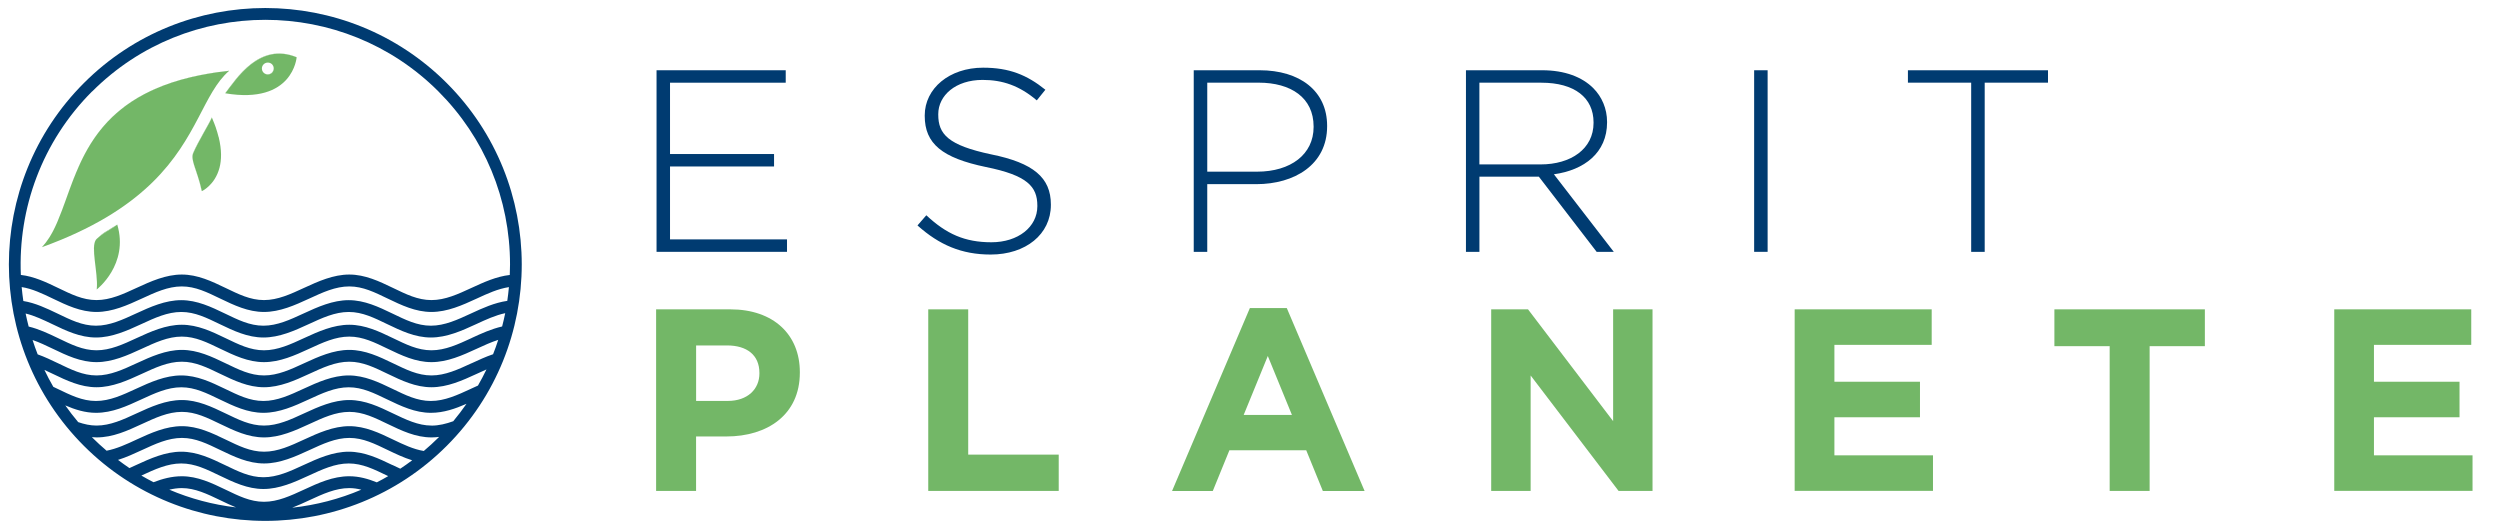<?xml version="1.0" encoding="UTF-8"?>
<svg id="Calque_1" xmlns="http://www.w3.org/2000/svg" version="1.1" viewBox="0 0 582.52 123.82">
  <!-- Generator: Adobe Illustrator 29.0.1, SVG Export Plug-In . SVG Version: 2.1.0 Build 192)  -->
  <defs>
    <style>
      .st0 {
        fill: #003b71;
      }

      .st1 {
        fill: #73b767;
      }
    </style>
  </defs>
  <g>
    <g>
      <path class="st0" d="M152.98,16.37h30.1v2.9h-26.96v16.62h24.24v2.9h-24.24v16.99h27.26v2.9h-30.4V16.37Z"/>
      <path class="st0" d="M213.79,52.52l2.05-2.36c4.66,4.35,8.95,6.29,15.17,6.29s10.7-3.57,10.7-8.4v-.12c0-4.47-2.36-7.07-11.97-9.01-10.21-2.12-14.27-5.44-14.27-11.91v-.12c0-6.28,5.74-11.12,13.6-11.12,6.11,0,10.22,1.69,14.51,5.14l-2,2.48c-4.05-3.44-7.98-4.77-12.63-4.77-6.28,0-10.33,3.62-10.33,7.98v.12c0,4.54,2.3,7.13,12.33,9.25,9.86,1.99,13.91,5.44,13.91,11.67v.12c0,6.83-5.86,11.55-14.03,11.55-6.77,0-11.97-2.24-17.04-6.77Z"/>
      <path class="st0" d="M278.16,16.37h15.35c9.31,0,15.72,4.78,15.72,12.94v.12c0,8.95-7.62,13.48-16.5,13.48h-11.43v15.78h-3.15V16.37ZM292.91,40c7.86,0,13.17-4.05,13.17-10.4v-.12c0-6.71-5.26-10.22-12.81-10.22h-11.97v20.74h11.61Z"/>
      <path class="st0" d="M341.57,16.37h17.77c5.26,0,9.31,1.57,11.91,4.17,1.99,1.99,3.21,4.77,3.21,7.86v.12c0,7.07-5.32,11.12-12.39,12.09l13.96,18.08h-3.99l-13.48-17.53h-13.84v17.53h-3.14V16.37ZM358.98,38.31c7.07,0,12.33-3.63,12.33-9.67v-.12c0-5.74-4.41-9.25-12.15-9.25h-14.45v19.04h14.27Z"/>
      <path class="st0" d="M408.73,16.37h3.14v42.31h-3.14V16.37Z"/>
      <path class="st0" d="M459.31,19.27h-14.75v-2.9h32.64v2.9h-14.75v39.41h-3.15V19.27Z"/>
    </g>
    <g>
      <path class="st1" d="M152.88,72.08h17.29c10.1,0,16.2,5.92,16.2,14.63v.12c0,9.86-7.62,14.87-17.11,14.87h-7.07v12.69h-9.31v-42.31ZM169.57,93.42c4.66,0,7.38-2.78,7.38-6.4v-.12c0-4.17-2.9-6.41-7.56-6.41h-7.19v12.93h7.37Z"/>
      <path class="st1" d="M216.29,72.08h9.31v33.85h21.09v8.46h-30.4v-42.31Z"/>
      <path class="st1" d="M291.24,71.78h8.59l18.13,42.62h-9.73l-3.87-9.49h-17.9l-3.87,9.49h-9.49l18.13-42.62ZM301.03,96.68l-5.62-13.73-5.62,13.73h11.24Z"/>
      <path class="st1" d="M347.46,72.08h8.58l19.83,26.05v-26.05h9.18v42.31h-7.91l-20.49-26.9v26.9h-9.19v-42.31Z"/>
      <path class="st1" d="M418.18,72.08h31.92v8.28h-22.67v8.58h19.94v8.28h-19.94v8.88h22.97v8.28h-32.23v-42.31Z"/>
      <path class="st1" d="M491.56,80.66h-12.87v-8.58h35.06v8.58h-12.87v33.73h-9.31v-33.73Z"/>
      <path class="st1" d="M543.91,72.08h31.91v8.28h-22.67v8.58h19.94v8.28h-19.94v8.88h22.97v8.28h-32.22v-42.31Z"/>
    </g>
  </g>
  <g>
    <path class="st0" d="M19.55,103.89c11.65,11.65,26.96,17.48,42.27,17.48s30.62-5.83,42.27-17.48c23.31-23.31,23.31-61.23,0-84.54C80.78-3.96,42.85-3.96,19.55,19.35c-23.31,23.31-23.31,61.23,0,84.54ZM21.49,21.3C32.61,10.18,47.21,4.62,61.82,4.62s29.21,5.56,40.32,16.67c10.77,10.77,16.7,25.09,16.7,40.32,0,.82-.03,1.64-.06,2.46-3.17.36-6.07,1.7-8.89,3-3.16,1.46-6.15,2.85-9.36,2.85s-5.94-1.38-8.98-2.84c-3.18-1.53-6.47-3.11-10.17-3.11s-7.22,1.58-10.51,3.1c-3.16,1.46-6.15,2.85-9.36,2.85s-5.94-1.38-8.98-2.84c-3.18-1.53-6.47-3.11-10.17-3.11s-7.22,1.58-10.51,3.1c-3.16,1.46-6.15,2.85-9.36,2.85s-5.94-1.38-8.98-2.84c-2.74-1.32-5.56-2.67-8.65-3.02-.66-15.41,4.88-31.04,16.62-42.78ZM118.22,70.1c-3,.43-5.77,1.69-8.46,2.94-3.16,1.46-6.15,2.85-9.36,2.85s-5.94-1.38-8.98-2.84c-3.18-1.53-6.47-3.11-10.17-3.11s-7.22,1.58-10.51,3.1c-3.16,1.46-6.15,2.85-9.36,2.85s-5.94-1.38-8.98-2.84c-3.18-1.53-6.47-3.11-10.17-3.11s-7.22,1.58-10.51,3.1c-3.16,1.46-6.15,2.85-9.36,2.85s-5.94-1.38-8.98-2.84c-2.53-1.21-5.12-2.45-7.94-2.91-.16-1.08-.29-2.16-.39-3.25,2.44.38,4.8,1.5,7.27,2.69,3.18,1.53,6.47,3.11,10.17,3.11s7.22-1.58,10.51-3.1c3.16-1.46,6.15-2.85,9.36-2.85s5.94,1.38,8.98,2.84c3.18,1.53,6.47,3.11,10.17,3.11s7.22-1.58,10.51-3.1c3.16-1.46,6.15-2.85,9.36-2.85s5.94,1.38,8.98,2.84c3.18,1.53,6.47,3.11,10.17,3.11s7.22-1.58,10.51-3.1c2.56-1.19,5-2.3,7.54-2.69-.1,1.08-.22,2.15-.38,3.21ZM98.73,105.08c-2.41-.4-4.73-1.5-7.16-2.67-3.18-1.53-6.47-3.11-10.17-3.11s-7.22,1.58-10.51,3.1c-3.16,1.46-6.15,2.85-9.36,2.85s-5.94-1.38-8.98-2.84c-3.18-1.53-6.47-3.11-10.17-3.11s-7.22,1.58-10.51,3.1c-2.38,1.11-4.67,2.16-7.03,2.62-1.14-.98-2.26-1.99-3.34-3.07-.03-.03-.05-.06-.08-.09.36.03.72.06,1.09.06,3.82,0,7.22-1.58,10.51-3.1,3.16-1.46,6.15-2.85,9.36-2.85s5.94,1.38,8.98,2.84c3.18,1.53,6.47,3.11,10.17,3.11s7.22-1.58,10.51-3.1c3.16-1.46,6.15-2.85,9.36-2.85s5.94,1.38,8.98,2.84c3.18,1.53,6.47,3.11,10.17,3.11.6,0,1.18-.05,1.76-.12-.05.05-.09.1-.14.15-1.1,1.1-2.25,2.14-3.42,3.13ZM81.38,110.97c-3.82,0-7.22,1.58-10.51,3.1-3.16,1.46-6.15,2.85-9.36,2.85s-5.94-1.38-8.98-2.84c-3.18-1.53-6.47-3.11-10.17-3.11-2.33,0-4.5.59-6.59,1.39-.95-.49-1.9-1-2.83-1.55,3.14-1.45,6.1-2.82,9.29-2.82s5.94,1.38,8.98,2.84c3.18,1.53,6.47,3.11,10.17,3.11s7.22-1.58,10.51-3.1c3.16-1.46,6.15-2.85,9.36-2.85s5.94,1.38,8.98,2.84c.07.04.15.07.22.11-.87.51-1.75.99-2.65,1.45-2.04-.82-4.15-1.42-6.43-1.42ZM84.19,114.1c-5.1,2.17-10.52,3.59-16.11,4.2,1.35-.52,2.66-1.12,3.95-1.72,3.16-1.46,6.15-2.85,9.36-2.85.95,0,1.88.14,2.8.37ZM54.99,118.23c-5.39-.64-10.61-2.03-15.54-4.13.96-.23,1.93-.37,2.92-.37,3.07,0,5.94,1.38,8.98,2.84,1.19.57,2.4,1.16,3.64,1.66ZM91.43,108.36c-3.18-1.53-6.47-3.11-10.17-3.11s-7.22,1.58-10.51,3.1c-3.16,1.46-6.15,2.85-9.36,2.85s-5.94-1.38-8.98-2.84c-3.18-1.53-6.47-3.11-10.17-3.11s-7.22,1.58-10.51,3.1c-.53.25-1.05.48-1.57.72-.9-.61-1.79-1.25-2.66-1.91,1.91-.6,3.74-1.44,5.53-2.27,3.16-1.46,6.15-2.85,9.36-2.85s5.94,1.38,8.98,2.84c3.18,1.53,6.47,3.11,10.17,3.11s7.22-1.58,10.51-3.1c3.16-1.46,6.15-2.85,9.36-2.85s5.94,1.38,8.98,2.84c1.83.88,3.7,1.77,5.65,2.37-.91.68-1.83,1.34-2.77,1.96-.6-.28-1.21-.57-1.82-.86ZM100.53,99.16c-3.07,0-5.94-1.38-8.98-2.84-3.18-1.53-6.47-3.11-10.17-3.11s-7.22,1.58-10.51,3.1c-3.16,1.46-6.15,2.85-9.36,2.85s-5.94-1.38-8.98-2.84c-3.18-1.53-6.47-3.11-10.17-3.11s-7.22,1.58-10.51,3.1c-3.16,1.46-6.15,2.85-9.36,2.85-1.46,0-2.87-.32-4.27-.8-1.07-1.27-2.07-2.57-3.01-3.9,2.26.97,4.61,1.73,7.16,1.73,3.82,0,7.22-1.58,10.51-3.1,3.16-1.46,6.15-2.85,9.36-2.85s5.94,1.38,8.98,2.84c3.18,1.53,6.47,3.11,10.17,3.11s7.22-1.58,10.51-3.1c3.16-1.46,6.15-2.85,9.36-2.85s5.94,1.38,8.98,2.84c3.18,1.53,6.47,3.11,10.17,3.11,2.97,0,5.68-.96,8.29-2.1-.97,1.39-2,2.75-3.09,4.06-1.67.6-3.34,1.02-5.08,1.02ZM109.76,90.58c-3.16,1.46-6.15,2.85-9.36,2.85s-5.94-1.38-8.98-2.84c-3.18-1.53-6.47-3.11-10.17-3.11s-7.22,1.58-10.51,3.1c-3.16,1.46-6.15,2.85-9.36,2.85s-5.94-1.38-8.98-2.84c-3.18-1.53-6.47-3.11-10.17-3.11s-7.22,1.58-10.51,3.1c-3.16,1.46-6.15,2.85-9.36,2.85s-5.94-1.38-8.98-2.84c-.32-.15-.64-.31-.96-.46-.75-1.29-1.44-2.61-2.07-3.94.65.3,1.31.61,1.97.93,3.18,1.53,6.47,3.11,10.17,3.11s7.22-1.58,10.51-3.1c3.16-1.46,6.15-2.85,9.36-2.85s5.94,1.38,8.98,2.84c3.18,1.53,6.47,3.11,10.17,3.11s7.22-1.58,10.51-3.1c3.16-1.46,6.15-2.85,9.36-2.85s5.94,1.38,8.98,2.84c3.18,1.53,6.47,3.11,10.17,3.11s7.22-1.58,10.51-3.1c.78-.36,1.55-.72,2.31-1.05-.61,1.28-1.28,2.53-1.98,3.76-.54.24-1.08.49-1.62.74ZM109.9,84.63c-3.16,1.46-6.15,2.85-9.36,2.85s-5.94-1.38-8.98-2.84c-3.18-1.53-6.47-3.11-10.17-3.11s-7.22,1.58-10.51,3.1c-3.16,1.46-6.15,2.85-9.36,2.85s-5.94-1.38-8.98-2.84c-3.18-1.53-6.47-3.11-10.17-3.11s-7.22,1.58-10.51,3.1c-3.16,1.46-6.15,2.85-9.36,2.85s-5.94-1.38-8.98-2.84c-1.54-.74-3.11-1.49-4.74-2.07-.44-1.11-.83-2.23-1.19-3.35,1.57.54,3.12,1.28,4.73,2.05,3.18,1.53,6.47,3.11,10.17,3.11s7.22-1.58,10.51-3.1c3.16-1.46,6.15-2.85,9.36-2.85s5.94,1.38,8.98,2.84c3.18,1.53,6.47,3.11,10.17,3.11s7.22-1.58,10.51-3.1c3.16-1.46,6.15-2.85,9.36-2.85s5.94,1.38,8.98,2.84c3.18,1.53,6.47,3.11,10.17,3.11s7.22-1.58,10.51-3.1c1.71-.79,3.37-1.55,5.05-2.09-.36,1.13-.76,2.25-1.2,3.35-1.72.58-3.37,1.35-4.99,2.1ZM109.89,78.77c-3.16,1.46-6.15,2.85-9.36,2.85s-5.94-1.38-8.98-2.84c-3.18-1.53-6.47-3.11-10.17-3.11s-7.22,1.58-10.51,3.1c-3.16,1.46-6.15,2.85-9.36,2.85s-5.94-1.38-8.98-2.84c-3.18-1.53-6.47-3.11-10.17-3.11s-7.22,1.58-10.51,3.1c-3.16,1.46-6.15,2.85-9.36,2.85s-5.94-1.38-8.98-2.84c-2.19-1.05-4.44-2.12-6.83-2.69-.26-1.01-.5-2.02-.71-3.04,2.08.5,4.11,1.47,6.23,2.48,3.18,1.53,6.47,3.11,10.17,3.11s7.22-1.58,10.51-3.1c3.16-1.46,6.15-2.85,9.36-2.85s5.94,1.38,8.98,2.84c3.18,1.53,6.47,3.11,10.17,3.11s7.22-1.58,10.51-3.1c3.16-1.46,6.15-2.85,9.36-2.85s5.94,1.38,8.98,2.84c3.18,1.53,6.47,3.11,10.17,3.11s7.22-1.58,10.51-3.1c2.31-1.07,4.52-2.09,6.8-2.57-.21,1.04-.46,2.08-.72,3.1-2.49.57-4.83,1.63-7.11,2.69Z"/>
    <path class="st1" d="M52.52,21.72c.36-.47.77-1.03,1.23-1.65,2.83-3.78,7.72-9.55,14.95-6.88.13.05.25.09.38.14,0-.01,0-.02,0-.02-8.68-3.56-14.06,5.06-16.61,8.41.01,0,.03,0,.04,0Z"/>
    <path class="st1" d="M63.77,15.93c0,.77-.62,1.39-1.39,1.39-.37,0-.71-.15-.95-.38.25.26.6.42.98.42.48,0,.9-.24,1.15-.61.15-.22.24-.49.24-.78h0c0-.38-.16-.73-.41-.98.23.25.38.58.38.95Z"/>
    <path class="st1" d="M50.29,29.76s0,.01,0,.02c0,0,0-.01,0-.02Z"/>
    <path class="st1" d="M45.01,35.7c1.21-2.81,3.82-6.95,4.35-8.32,0-.01-.01-.03-.02-.04-.52,1.35-3.15,5.51-4.36,8.33-.69,1.62.95,3.89,2.01,8.84,0,0,0,0,.02,0-.74-3.48-1.77-5.62-2.08-7.15-.13-.64-.13-1.18.07-1.66Z"/>
    <path class="st1" d="M50.93,31.92s0,.04.01.06c0-.02,0-.04-.01-.06Z"/>
    <path class="st1" d="M49.69,28.18c.08.19.15.38.23.56-.07-.18-.15-.37-.23-.56Z"/>
    <path class="st1" d="M26.51,52.93c.26-.17.52-.36.79-.58,0,0,0,0,0-.01-3.86,2.44-2.71,1.48-4.77,3.32-.13.11-.23.27-.31.43.09-.17.19-.31.32-.43,1.67-1.49,2.82-1.98,3.97-2.73Z"/>
    <path class="st1" d="M22.59,65.99c0,.19,0,.38,0,.57,0-.19,0-.38,0-.57Z"/>
    <path class="st1" d="M22.53,67.47s0,0,0,0c.01-.1,0-.22.02-.33,0,.11-.01.23-.03.34Z"/>
    <path class="st1" d="M22.02,56.66c.05-.21.11-.4.2-.56-.08.16-.15.35-.2.56Z"/>
    <path class="st1" d="M22.01,56.7c-.45,2,.44,5.85.56,8.94-.04-1.07-.16-2.23-.31-3.38-.27-2.16-.55-4.26-.25-5.56Z"/>
    <path class="st1" d="M12.82,52.91c.13-.27.25-.54.37-.81-.12.27-.25.54-.37.81Z"/>
    <path class="st1" d="M11.41,55.46c.07-.11.14-.23.22-.34-.07.12-.14.23-.22.34Z"/>
    <path class="st1" d="M9.74,57.62s0,0,0,0c.03-.03.06-.07.09-.1-.03.03-.06.07-.1.11Z"/>
    <path class="st1" d="M12.15,54.22c.09-.16.17-.32.26-.49-.09.16-.17.33-.26.49Z"/>
    <path class="st1" d="M16.06,44.59c4.16-11.46,10.2-25.15,37.25-28.06.02-.01.03-.03.05-.04-32.99,3.53-34.77,23.08-39.95,35.12.73-1.7,1.4-3.54,2.09-5.47.18-.51.37-1.03.56-1.55Z"/>
    <path class="st1" d="M10.6,56.62c.07-.09.13-.17.19-.26-.06.09-.13.18-.19.26Z"/>
    <path class="st1" d="M53.75,20.07c-.46.62-.87,1.19-1.23,1.65,0,0-.01.02-.02.02,0,0,0,0,0,0,15.81,2.67,16.62-8.4,16.62-8.4h0s-.02,0-.03-.01c-.13-.05-.25-.09-.38-.14-7.24-2.67-12.12,3.1-14.95,6.88ZM63.8,15.97h0c0,.29-.09.55-.24.78-.25.37-.67.61-1.15.61-.39,0-.73-.16-.98-.42-.06-.06-.12-.12-.17-.19-.15-.22-.24-.49-.24-.78h0c0-.77.62-1.39,1.39-1.39.38,0,.73.15.98.4.25.25.41.6.41.98Z"/>
    <path class="st1" d="M50.93,31.92c-.17-.68-.38-1.39-.63-2.14,0,0,0-.01,0-.02-.12-.33-.24-.68-.38-1.02-.07-.18-.15-.37-.23-.56-.11-.27-.2-.52-.32-.8h0s0,0,0,.01c-.53,1.36-3.15,5.5-4.35,8.32-.21.48-.2,1.02-.07,1.66.3,1.53,1.33,3.68,2.08,7.15,0,0,0,.01,0,.02h0s3.03-1.36,4.11-5.43c.48-1.8.55-4.15-.18-7.13,0-.02,0-.04-.01-.06Z"/>
    <path class="st1" d="M27.31,52.34s0,0,0,0c-.27.22-.53.41-.79.58-1.15.76-2.3,1.24-3.97,2.73-.13.11-.23.26-.32.43,0,0,0,0,0,0-.08.16-.15.35-.2.56,0,.01,0,.03-.01.05-.29,1.31-.01,3.41.25,5.56.14,1.15.27,2.3.31,3.38,0,.12.01.23.01.35,0,.19,0,.38,0,.57,0,.2-.02.39-.03.57,0,.11,0,.23-.02.33,0,0,0,0,0,0h0s7.55-5.8,4.78-15.13h0Z"/>
    <path class="st1" d="M35.59,42.42c10.44-10.26,11.8-20.71,17.79-25.91h0s-.05,0-.07,0c-27.05,2.91-33.09,16.6-37.25,28.06-.19.52-.38,1.04-.56,1.55-.69,1.93-1.36,3.77-2.09,5.47-.07.16-.14.33-.21.49-.12.27-.25.54-.37.81-.13.28-.27.56-.41.83-.09.16-.17.33-.26.49-.17.31-.34.61-.52.9-.07.11-.14.23-.22.34-.2.31-.4.6-.62.89-.06.09-.13.18-.19.26-.24.31-.5.61-.76.9-.03.03-.06.07-.09.1,0,0,0,0,0,0,0,0,0,0,0,0,11.86-4.29,19.65-9.34,25.09-14.47.26-.24.51-.49.76-.73Z"/>
  </g>
</svg>